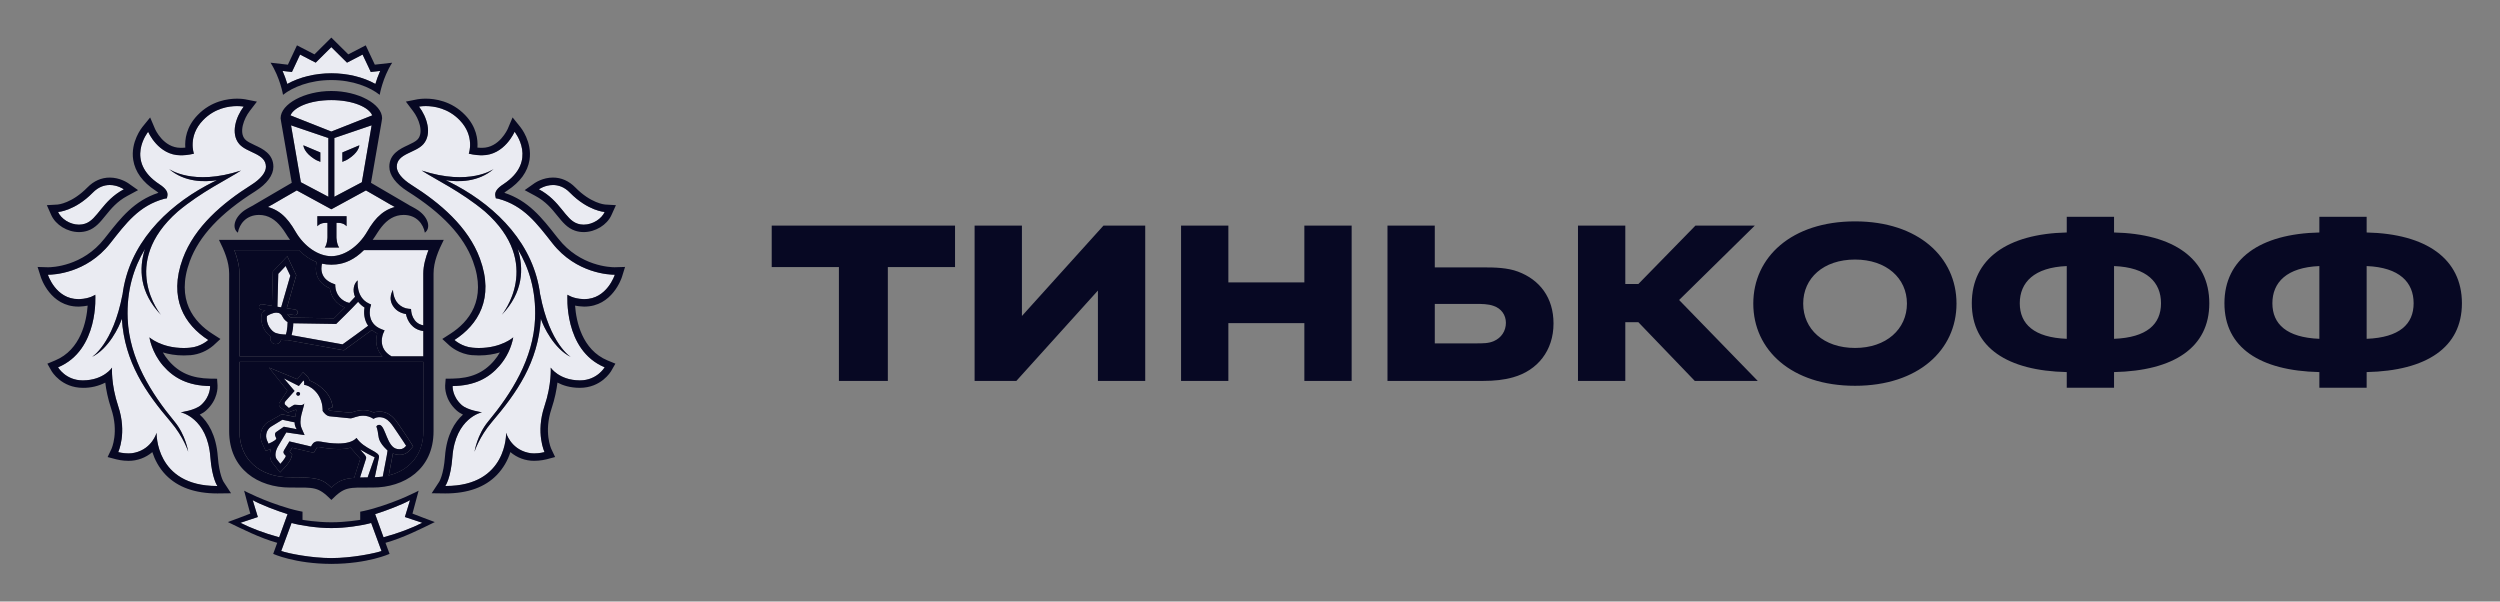 <?xml version="1.0" encoding="UTF-8"?> <svg xmlns="http://www.w3.org/2000/svg" width="133" height="32" viewBox="0 0 133 32" fill="none"><rect x="0" y="0" width="133" height="32" fill="#808080" stroke="none"/> <path d="M14.286 23.605C14.286 23.605 14.668 23.448 14.702 23.336L14.65 23.209C14.615 23.126 14.619 23.035 14.689 22.987L15.101 22.701L15.789 22.834C15.789 22.834 15.664 22.678 15.676 22.47L15.02 22.331L14.4 22.708C14.292 22.788 14.214 22.903 14.178 23.032C14.143 23.162 14.151 23.3 14.203 23.424L14.286 23.606L14.286 23.605ZM19.151 25.403C19.273 25.397 19.41 25.396 19.559 25.396C19.559 25.396 19.913 24.359 19.933 24.326C19.67 24.203 19.413 24.067 19.164 23.919C19.269 24.077 19.524 24.256 19.474 24.395L19.151 25.403ZM19.362 13.305C18.836 13.828 18.332 14.021 17.881 14.066C17.799 14.075 17.716 14.08 17.633 14.08H17.622C17.456 14.08 17.291 14.063 17.129 14.028C17.099 14.145 17.062 14.391 17.169 14.623C17.264 14.834 17.458 14.991 17.741 15.096L17.836 15.134L17.837 15.236C17.837 15.267 17.86 15.931 18.583 16.116C18.701 15.995 18.809 15.884 18.887 15.791C18.739 15.444 18.818 15.088 19.032 14.913C19.023 14.951 18.928 15.823 19.626 16.147L19.742 16.202L19.707 16.324C19.696 16.362 19.463 17.206 20.309 17.52L20.459 17.577L20.392 17.722C20.377 17.754 20.046 18.52 20.826 18.956H22.519V17.608C21.917 17.535 21.663 17.05 21.597 16.706C21.317 16.658 21.101 16.538 20.952 16.341C20.596 15.872 20.902 15.443 20.906 15.419C20.905 15.423 20.906 15.879 21.187 16.162C21.327 16.297 21.492 16.403 21.743 16.427L21.865 16.438L21.875 16.564C21.878 16.591 21.945 17.209 22.519 17.306L22.518 14.556C22.518 14.129 22.643 13.7 22.792 13.305H19.361L19.362 13.305ZM14.804 14.566L14.758 16.317L14.958 16.349L15.444 14.668L15.197 14.151L14.805 14.566H14.804ZM15.857 21.052C15.844 21.051 15.831 21.048 15.819 21.042C15.806 21.037 15.796 21.029 15.787 21.019C15.778 21.009 15.771 20.997 15.767 20.984C15.763 20.972 15.761 20.958 15.762 20.945C15.763 20.932 15.767 20.919 15.772 20.907C15.778 20.895 15.786 20.885 15.796 20.876C15.806 20.867 15.818 20.861 15.83 20.857C15.843 20.853 15.856 20.851 15.869 20.852C15.927 20.855 15.966 20.904 15.965 20.958C15.963 20.985 15.95 21.009 15.93 21.027C15.91 21.044 15.884 21.053 15.857 21.052ZM20.163 22.602C20.177 22.602 20.195 22.604 20.21 22.608C20.514 22.695 20.589 23.787 21.12 23.884C21.172 23.895 21.22 23.898 21.262 23.898C21.416 23.898 21.507 23.833 21.605 23.716C21.605 23.716 21.338 23.297 21.139 23.013C20.874 22.641 20.668 22.193 20.175 22.193C20.163 22.193 20.149 22.193 20.136 22.194C20.042 22.198 19.951 22.229 19.873 22.283C19.709 22.174 19.516 22.115 19.318 22.114C19.01 22.114 18.769 22.256 18.648 22.256H18.644L17.542 22.147C17.369 22.129 17.233 21.956 17.184 21.888L17.165 21.859C17.165 21.828 17.165 21.798 17.163 21.771C17.125 20.868 16.428 20.482 16.179 20.475C16.179 20.475 16.208 20.303 16.141 20.238L15.899 20.533L15.1 20.132L15.669 20.798L15.188 21.341C15.127 21.402 15.135 21.485 15.16 21.521L15.368 21.705L15.632 21.544C15.645 21.535 15.669 21.532 15.699 21.532C15.772 21.532 15.881 21.551 15.979 21.551C16.088 21.551 16.18 21.528 16.192 21.427C16.159 21.762 15.848 22.344 16.052 22.801L16.203 23.146L15.229 23.006L14.772 23.777C14.632 24.034 14.609 24.312 14.744 24.463L14.915 24.677C14.915 24.677 15.155 24.423 15.208 24.255L15.13 24.17C15.065 24.098 15.069 24.034 15.109 23.957L15.395 23.481L16.545 23.753L16.606 23.649C16.684 23.519 16.797 23.48 16.92 23.48C16.971 23.48 17.023 23.486 17.077 23.495C17.29 23.538 17.642 23.594 17.993 23.594C18.379 23.594 18.762 23.525 18.966 23.297C19.382 23.915 20.228 24.013 20.161 24.328L19.939 25.389C20.086 25.382 20.228 25.372 20.362 25.354L20.574 24.251C20.591 24.157 20.606 24.063 20.619 23.969C20.537 23.886 20.34 23.711 20.228 23.499C20.08 23.211 20.161 23.061 20.022 22.688C20.022 22.688 20.065 22.601 20.163 22.601L20.163 22.602ZM30.368 18.992C29.474 18.55 28.91 17.378 28.773 16.957C28.625 19.28 27.493 20.893 26.17 22.444C25.483 23.249 25.243 24.032 25.243 24.032C25.243 24.032 25.376 23.145 25.969 22.423C27.204 20.938 28.377 19.088 28.465 16.948C28.525 15.455 28.142 14.245 27.543 13.247C27.878 14.286 27.831 15.559 26.695 16.747C26.695 16.747 28.957 14.032 25.795 11.249C24.53 10.19 23.145 9.536 22.432 9.072C25.007 9.914 26.265 8.987 26.265 8.987C25.442 9.701 24.378 9.689 23.717 9.586C23.897 9.674 24.084 9.766 24.283 9.872C26.455 11.054 28.406 12.999 28.739 15.69V15.67C29.243 18.314 30.368 18.992 30.368 18.992L30.368 18.992ZM31.029 15.912C31.049 15.914 31.066 15.914 31.086 15.914C32.297 15.914 32.706 14.615 32.706 14.615H32.683C32.461 14.615 30.661 14.563 29.389 12.943C28.552 11.878 27.866 10.941 26.511 10.574L26.377 10.549L26.348 10.413C26.311 10.206 26.452 10.011 26.775 9.802C28.645 8.575 27.374 7.01 27.374 7.01C27.374 7.01 26.841 8.261 25.646 8.261L25.557 8.259C25.422 8.252 25.291 8.248 25.159 8.219L24.938 8.176C24.938 8.176 25.279 7.248 24.457 6.396C23.838 5.753 23.084 5.643 22.649 5.643C22.43 5.643 22.291 5.672 22.291 5.672C22.704 6.212 23.002 7.111 22.525 7.664C22.113 8.14 21.106 8.163 21.106 8.873C21.106 9.173 21.387 9.524 21.89 9.839C23.403 10.793 24.905 12.06 25.53 13.758C26.311 15.875 25.431 17.281 24.176 18.087C24.176 18.087 24.57 18.45 25.14 18.497C25.256 18.508 25.37 18.513 25.476 18.513C26.681 18.513 27.304 17.947 27.304 17.947C27.304 17.947 27.201 18.729 26.575 19.456C25.996 20.125 25.237 20.521 24.078 20.538C24.078 20.538 24.042 21.076 24.555 21.542C24.883 21.837 25.641 21.933 25.641 21.933C25.641 21.933 24.221 22.22 24.064 24.321C23.979 25.459 23.689 25.854 23.689 25.854H23.715C27.009 25.854 26.924 23.024 26.924 23.024C26.924 23.024 27.153 23.862 28.072 24.081C28.183 24.11 28.302 24.121 28.415 24.121C28.71 24.121 28.968 24.052 28.968 24.052C28.968 24.052 28.486 23.035 28.963 21.613C29.36 20.432 29.296 19.557 29.296 19.557C29.296 19.557 29.739 20.23 30.84 20.236H30.852C31.112 20.24 31.369 20.178 31.599 20.056C31.828 19.935 32.024 19.757 32.167 19.54C29.971 18.626 30.188 15.678 30.188 15.678C30.188 15.678 30.472 15.892 31.029 15.912L31.029 15.912ZM9.085 22.444C7.762 20.893 6.629 19.281 6.48 16.957C6.344 17.38 5.781 18.551 4.888 18.993C4.888 18.993 6.011 18.314 6.515 15.67V15.691C6.849 12.999 8.799 11.055 10.971 9.874C11.171 9.766 11.358 9.674 11.536 9.588C10.877 9.69 9.811 9.702 8.99 8.989C8.99 8.989 10.248 9.915 12.821 9.073C12.11 9.536 10.725 10.191 9.46 11.249C6.297 14.033 8.56 16.747 8.56 16.747C7.423 15.559 7.376 14.287 7.711 13.248C7.112 14.246 6.729 15.456 6.791 16.95C6.877 19.089 8.049 20.939 9.281 22.425C9.878 23.146 10.013 24.032 10.013 24.032C10.013 24.032 9.77 23.251 9.085 22.445L9.085 22.444ZM9.614 21.932C9.614 21.932 10.372 21.837 10.701 21.542C11.213 21.076 11.177 20.538 11.177 20.538C10.018 20.521 9.259 20.126 8.677 19.456C8.054 18.73 7.95 17.947 7.95 17.947C7.95 17.947 8.573 18.514 9.777 18.514C9.885 18.514 9.998 18.508 10.113 18.497C10.469 18.461 10.806 18.318 11.08 18.087C9.823 17.281 8.944 15.876 9.724 13.757C10.348 12.061 11.85 10.793 13.365 9.838C13.867 9.524 14.147 9.173 14.147 8.873C14.147 8.163 13.142 8.14 12.73 7.664C12.252 7.111 12.552 6.213 12.964 5.672C12.964 5.672 12.826 5.643 12.606 5.643C12.172 5.643 11.418 5.753 10.798 6.397C9.974 7.249 10.316 8.177 10.316 8.177L10.096 8.221C9.965 8.248 9.832 8.253 9.697 8.261L9.61 8.261C8.413 8.261 7.881 7.011 7.881 7.011C7.881 7.011 6.611 8.576 8.481 9.802C8.802 10.012 8.944 10.207 8.906 10.413L8.878 10.549L8.742 10.573C7.389 10.942 6.702 11.878 5.864 12.943C4.592 14.563 2.794 14.615 2.571 14.615H2.547C2.547 14.615 2.957 15.914 4.169 15.914C4.188 15.914 4.205 15.914 4.226 15.912C4.782 15.892 5.068 15.679 5.068 15.679C5.068 15.679 5.283 18.626 3.087 19.54C3.087 19.54 3.488 20.237 4.404 20.237H4.414C5.516 20.23 5.959 19.558 5.959 19.558C5.959 19.558 5.895 20.433 6.289 21.613C6.767 23.036 6.288 24.052 6.288 24.052C6.288 24.052 6.544 24.121 6.84 24.121C6.954 24.121 7.071 24.11 7.181 24.081C8.099 23.862 8.329 23.024 8.329 23.024C8.329 23.024 8.245 25.855 11.54 25.855H11.564C11.564 25.855 11.275 25.46 11.191 24.321C11.035 22.221 9.613 21.933 9.613 21.933L9.614 21.932ZM16.883 11.502H18.437V12.036C18.254 11.812 17.899 11.858 17.899 11.858V12.627C17.899 12.627 17.911 13.006 18.044 13.17H17.276C17.41 13.006 17.421 12.627 17.421 12.627V11.858C17.421 11.858 17.067 11.812 16.883 12.036L16.883 11.502ZM15.191 11.582C15.245 11.64 15.298 11.703 15.349 11.767C15.361 11.781 15.373 11.794 15.385 11.812C15.432 11.874 15.48 11.942 15.526 12.01L15.557 12.056C15.612 12.139 15.664 12.225 15.716 12.314C16.192 13.136 16.952 13.627 17.626 13.628C18.302 13.627 19.061 13.136 19.538 12.314C19.591 12.223 19.644 12.135 19.699 12.051C19.762 11.954 19.83 11.86 19.902 11.769C19.955 11.703 20.01 11.639 20.065 11.58C20.075 11.572 20.083 11.562 20.092 11.554C20.335 11.306 20.622 11.117 21.001 11.012L20.832 10.914H20.824L20.154 10.525L19.467 10.13L17.631 11.132L17.626 11.127L17.623 11.132L15.787 10.13L15.1 10.525L14.43 10.914H14.422L14.253 11.012C14.631 11.116 14.919 11.303 15.162 11.552C15.172 11.561 15.179 11.573 15.191 11.582ZM17.626 5.324C16.489 5.325 15.636 5.698 15.451 6.138L17.626 6.997L19.802 6.138C19.618 5.698 18.765 5.325 17.626 5.324ZM17.649 28.092H17.606C16.917 28.096 15.967 27.955 15.511 27.821L14.96 29.312C15.323 29.442 16.552 29.69 17.629 29.69C18.704 29.69 19.933 29.442 20.295 29.312L19.746 27.821C19.287 27.955 18.338 28.096 17.649 28.092ZM21.812 26.608C21.402 26.841 20.489 27.19 19.957 27.351L20.403 28.583C21.225 28.358 21.905 28.095 22.465 27.813L21.538 27.505L21.812 26.608ZM13.443 26.608L13.717 27.505L12.789 27.813C13.349 28.095 14.031 28.358 14.851 28.582L15.298 27.35C14.767 27.189 13.851 26.841 13.443 26.608ZM17.626 3.898C18.484 3.898 19.324 4.104 19.971 4.464C20.03 4.266 20.113 4.025 20.225 3.772L19.98 3.802L19.724 3.828L19.616 3.595L19.288 2.903L18.692 3.214L18.46 3.332L18.274 3.149L17.626 2.507L16.979 3.149L16.795 3.332L16.563 3.214L15.964 2.903L15.64 3.595L15.53 3.829L15.274 3.802L15.03 3.772C15.143 4.025 15.224 4.266 15.284 4.464C15.933 4.104 16.773 3.898 17.627 3.898H17.626ZM30.715 11.896C30.828 11.934 30.94 11.952 31.052 11.952C31.538 11.952 32.007 11.637 32.167 11.278C32.167 11.278 31.278 11.224 30.322 10.251C30.018 9.937 29.695 9.842 29.419 9.842C28.99 9.842 28.667 10.069 28.667 10.069C29.823 10.685 30.058 11.674 30.715 11.896ZM4.202 11.951C4.315 11.951 4.428 11.934 4.536 11.895C5.196 11.673 5.433 10.685 6.587 10.07C6.587 10.07 6.264 9.842 5.837 9.842C5.559 9.842 5.237 9.936 4.932 10.252C3.977 11.224 3.088 11.278 3.088 11.278C3.248 11.637 3.717 11.952 4.202 11.952L4.202 11.951ZM17.042 8.11V8.613L16.946 8.568C16.941 8.564 16.799 8.533 16.553 8.337C16.146 8.021 16.139 7.73 16.139 7.73L17.041 8.11L17.042 8.11ZM17.467 10.467V7.342L15.482 6.666L16.006 9.695L17.468 10.467L17.467 10.467ZM18.213 8.11L19.116 7.73C19.116 7.73 19.109 8.021 18.7 8.337C18.455 8.532 18.313 8.564 18.309 8.568L18.213 8.612L18.213 8.11ZM19.249 9.696L19.77 6.667L17.786 7.342V10.467L19.248 9.695L19.249 9.696ZM14.659 17.713C14.853 17.782 15.087 17.797 15.207 17.797C15.212 17.782 15.219 17.764 15.225 17.741C15.234 17.707 15.245 17.67 15.253 17.632C15.286 17.459 15.298 17.263 15.301 17.137C15.19 17.071 15.1 16.975 15.04 16.861C14.966 16.705 14.861 16.633 14.708 16.633C14.508 16.633 14.294 16.754 14.201 16.81C14.128 17.242 14.447 17.634 14.659 17.712L14.659 17.713ZM19.051 16.055C18.683 16.456 17.961 17.157 17.926 17.191L17.883 17.235L15.6 17.199C15.598 17.388 15.574 17.576 15.527 17.759L15.509 17.831L18.223 18.32C18.505 18.122 19.281 17.554 19.583 17.331C19.364 17.01 19.343 16.629 19.392 16.362C19.262 16.279 19.147 16.176 19.051 16.055Z" fill="#EAEBF2"></path> <path d="M22.524 19.253H12.74V22.94C12.74 24.448 13.829 25.391 15.437 25.391C16.779 25.391 17.133 25.443 17.632 25.941C17.977 25.596 18.261 25.469 18.847 25.42L18.86 25.364L19.168 24.408C19.151 24.387 18.648 23.813 18.648 23.813C18.448 23.88 18.28 23.891 17.997 23.891C17.708 23.891 17.381 23.856 17.026 23.79C16.992 23.782 16.959 23.779 16.924 23.778C16.881 23.778 16.878 23.782 16.866 23.803L16.805 23.905L16.693 24.091L16.482 24.041L15.543 23.82L15.414 24.032L15.434 24.056L15.547 24.182L15.497 24.347C15.427 24.561 15.204 24.812 15.135 24.881L14.901 25.133L14.686 24.863L14.526 24.661C14.357 24.472 14.318 24.182 14.413 23.878C14.41 23.88 14.407 23.881 14.403 23.881L14.139 23.992L14.02 23.731L13.936 23.548C13.855 23.361 13.841 23.152 13.895 22.955C13.949 22.758 14.068 22.586 14.233 22.466L14.988 22.038L15.709 22.18C15.726 22.11 15.752 21.864 15.772 21.801C15.758 21.799 15.745 21.796 15.731 21.796L15.316 21.951L14.917 21.675C14.917 21.675 14.761 21.524 14.902 21.373L15.289 20.785L14.308 19.553L15.815 20.173L15.916 20.049L16.119 19.804L16.35 20.024C16.411 20.084 16.453 20.16 16.471 20.242C16.886 20.404 17.631 20.883 17.697 21.66L17.464 21.753V21.759C17.517 21.822 17.561 21.848 17.575 21.851L18.651 21.957C18.679 21.952 18.712 21.939 18.75 21.929C18.884 21.883 19.085 21.816 19.323 21.816C19.517 21.816 19.704 21.861 19.884 21.947C19.951 21.92 20.032 21.902 20.127 21.896L20.179 21.894C20.755 21.894 21.041 22.326 21.271 22.67C21.309 22.73 21.347 22.785 21.387 22.841C21.588 23.126 21.851 23.541 21.862 23.559L21.981 23.744L21.835 23.914C21.724 24.045 21.555 24.197 21.266 24.197C21.201 24.196 21.136 24.189 21.072 24.177C21.013 24.165 20.955 24.147 20.9 24.124C20.891 24.185 20.881 24.246 20.87 24.307L20.682 25.293C21.81 25.016 22.526 24.162 22.526 22.94L22.524 19.253ZM12.74 18.956H20.35C19.97 18.562 19.976 18.065 20.073 17.741C19.97 17.692 19.874 17.629 19.789 17.554C19.491 17.774 18.584 18.436 18.347 18.602L18.295 18.637L15.309 18.096H15.248C15.177 18.096 15.072 18.093 14.957 18.078C14.945 18.133 14.917 18.183 14.877 18.222C14.837 18.262 14.786 18.289 14.731 18.3C14.676 18.311 14.619 18.306 14.566 18.285C14.514 18.264 14.469 18.229 14.437 18.183C14.414 18.152 14.397 18.116 14.388 18.079C14.379 18.041 14.378 18.002 14.384 17.964L14.396 17.898C14.089 17.682 13.803 17.196 13.93 16.684L13.942 16.63L13.985 16.599C14.029 16.569 14.074 16.541 14.121 16.515L13.904 16.481C13.865 16.474 13.831 16.453 13.808 16.421C13.785 16.39 13.775 16.35 13.781 16.311C13.794 16.23 13.87 16.173 13.951 16.187L14.467 16.269L14.515 14.446L15.284 13.63L15.764 14.643L15.257 16.397L15.714 16.469C15.753 16.476 15.788 16.497 15.811 16.529C15.834 16.561 15.843 16.601 15.837 16.64C15.832 16.675 15.814 16.706 15.787 16.729C15.76 16.752 15.726 16.764 15.691 16.764L15.668 16.763L15.296 16.702C15.301 16.714 15.308 16.72 15.313 16.732C15.354 16.804 15.417 16.862 15.492 16.897L17.768 16.934C17.864 16.84 18.103 16.606 18.349 16.357C18.135 16.279 17.946 16.142 17.805 15.962C17.664 15.782 17.576 15.567 17.551 15.34C17.238 15.206 17.021 15.006 16.902 14.746C16.756 14.423 16.808 14.101 16.847 13.943C16.543 13.833 16.224 13.63 15.898 13.306H12.469C12.616 13.701 12.74 14.13 12.74 14.556V18.955L12.74 18.956Z" fill="#070823"></path> <path d="M17.628 6.998L15.453 6.138C15.638 5.699 16.491 5.325 17.628 5.325C18.767 5.325 19.62 5.699 19.805 6.138L17.628 6.998ZM19.25 9.696L17.788 10.469V7.341L19.772 6.666L19.25 9.695L19.25 9.696ZM20.156 10.526L20.824 10.915H20.834L21.002 11.012C20.625 11.117 20.335 11.307 20.093 11.555L20.067 11.581C20.01 11.642 19.956 11.705 19.903 11.77L19.873 11.81C19.821 11.877 19.771 11.945 19.726 12.017L19.7 12.052C19.644 12.138 19.591 12.226 19.54 12.315C19.063 13.137 18.303 13.628 17.628 13.63C16.953 13.628 16.193 13.137 15.717 12.315C15.667 12.227 15.614 12.141 15.559 12.056L15.527 12.01C15.482 11.943 15.435 11.877 15.387 11.813C15.375 11.795 15.364 11.782 15.351 11.767C15.3 11.704 15.247 11.643 15.193 11.583C15.181 11.574 15.173 11.563 15.163 11.553C14.915 11.293 14.601 11.107 14.255 11.012L14.425 10.915H14.431L15.102 10.526L15.789 10.131L17.625 11.132L17.628 11.129L17.633 11.132L19.469 10.131L20.156 10.526ZM22.794 13.306C22.644 13.702 22.52 14.13 22.52 14.556L22.521 17.307C21.948 17.212 21.879 16.592 21.878 16.565L21.867 16.439L21.743 16.428C21.533 16.409 21.336 16.315 21.189 16.163C20.907 15.881 20.907 15.425 20.907 15.421C20.904 15.444 20.598 15.872 20.953 16.34C21.102 16.538 21.319 16.66 21.598 16.708C21.664 17.051 21.919 17.536 22.521 17.611V18.956H20.828C20.047 18.521 20.378 17.756 20.394 17.723L20.46 17.577L20.31 17.52C19.464 17.206 19.698 16.361 19.709 16.325L19.744 16.201L19.628 16.148C18.93 15.823 19.024 14.95 19.034 14.914C18.819 15.088 18.742 15.443 18.889 15.793C18.809 15.885 18.702 15.995 18.584 16.116C18.381 16.072 18.197 15.962 18.062 15.803C17.927 15.643 17.849 15.444 17.838 15.236L17.837 15.133L17.742 15.097C17.46 14.993 17.266 14.835 17.17 14.624C17.063 14.391 17.101 14.147 17.13 14.028C17.292 14.062 17.457 14.079 17.623 14.08H17.634C17.718 14.08 17.801 14.075 17.883 14.067C18.334 14.022 18.837 13.828 19.363 13.306L22.794 13.306ZM20.678 25.294L20.867 24.307L20.898 24.125C21.015 24.171 21.139 24.195 21.264 24.197C21.552 24.197 21.72 24.044 21.832 23.915L21.976 23.746L21.858 23.56C21.848 23.542 21.585 23.126 21.384 22.841C21.344 22.785 21.305 22.728 21.268 22.67C21.038 22.326 20.751 21.895 20.175 21.895L20.124 21.896C20.041 21.901 19.959 21.918 19.881 21.946C19.706 21.862 19.514 21.818 19.319 21.817C19.124 21.822 18.931 21.86 18.747 21.928C18.709 21.94 18.675 21.952 18.648 21.957L17.572 21.851C17.558 21.848 17.515 21.822 17.461 21.759V21.753L17.693 21.66C17.628 20.883 16.883 20.405 16.468 20.243C16.45 20.159 16.407 20.083 16.346 20.024L16.116 19.804L15.913 20.048L15.813 20.173L14.305 19.553L15.285 20.786L14.899 21.373C14.757 21.523 14.914 21.675 14.914 21.675L15.313 21.951L15.728 21.796C15.742 21.796 15.754 21.799 15.769 21.801C15.749 21.864 15.723 22.112 15.705 22.18L14.986 22.039L14.231 22.467C13.841 22.753 13.789 23.225 13.933 23.549L14.017 23.733L14.136 23.992L14.4 23.883C14.405 23.881 14.408 23.88 14.411 23.878C14.315 24.182 14.354 24.471 14.523 24.661L14.684 24.863L14.897 25.134L15.132 24.881C15.201 24.812 15.425 24.561 15.493 24.346L15.544 24.182L15.43 24.056L15.411 24.033L15.54 23.82L16.478 24.042L16.69 24.091L16.803 23.904L16.864 23.804C16.875 23.782 16.878 23.779 16.921 23.779C16.955 23.779 16.988 23.782 17.023 23.791C17.343 23.854 17.669 23.887 17.995 23.89C18.276 23.89 18.445 23.88 18.644 23.813C18.644 23.813 19.148 24.386 19.166 24.409L18.857 25.363L18.843 25.42C18.259 25.468 17.974 25.596 17.63 25.941C17.13 25.445 16.777 25.392 15.434 25.392C13.827 25.392 12.737 24.448 12.737 22.939V19.253H22.521L22.523 22.939C22.523 24.162 21.806 25.015 20.678 25.294ZM14.652 23.209L14.703 23.337C14.668 23.448 14.286 23.606 14.286 23.606L14.205 23.424C14.153 23.3 14.144 23.162 14.18 23.032C14.215 22.902 14.294 22.788 14.402 22.708L15.021 22.33L15.677 22.469C15.664 22.678 15.789 22.834 15.789 22.834L15.102 22.703L14.69 22.987C14.62 23.036 14.615 23.126 14.652 23.209ZM20.574 24.251L20.363 25.354C20.228 25.372 20.085 25.383 19.94 25.388L20.162 24.33C20.228 24.014 19.384 23.916 18.967 23.297C18.763 23.526 18.38 23.595 17.995 23.595C17.643 23.595 17.292 23.538 17.078 23.496C17.026 23.487 16.974 23.482 16.922 23.481C16.798 23.481 16.686 23.519 16.608 23.65L16.547 23.754L15.396 23.483L15.11 23.957C15.07 24.035 15.067 24.099 15.132 24.171L15.21 24.256C15.156 24.423 14.916 24.677 14.916 24.677L14.745 24.463C14.61 24.312 14.633 24.035 14.773 23.778L15.23 23.005L16.204 23.147L16.053 22.801C15.849 22.343 16.16 21.762 16.193 21.427C16.182 21.529 16.089 21.551 15.981 21.551C15.882 21.551 15.773 21.533 15.7 21.533C15.671 21.533 15.646 21.535 15.633 21.545L15.369 21.706L15.161 21.522C15.136 21.487 15.128 21.403 15.189 21.34L15.671 20.799L15.102 20.132L15.899 20.534L16.142 20.238C16.209 20.304 16.18 20.475 16.18 20.475C16.429 20.482 17.127 20.868 17.164 21.771C17.166 21.798 17.166 21.829 17.166 21.859L17.185 21.889C17.234 21.957 17.37 22.132 17.543 22.147L18.645 22.257H18.649C18.771 22.257 19.011 22.114 19.319 22.114C19.488 22.114 19.675 22.158 19.875 22.284C19.875 22.284 19.975 22.204 20.138 22.195C20.15 22.193 20.164 22.193 20.175 22.193C20.669 22.193 20.875 22.641 21.141 23.013C21.34 23.296 21.607 23.716 21.607 23.716C21.509 23.833 21.417 23.898 21.263 23.898C21.215 23.898 21.168 23.894 21.121 23.884C20.591 23.786 20.514 22.696 20.212 22.609C20.196 22.605 20.18 22.603 20.164 22.603C20.066 22.603 20.024 22.69 20.024 22.69C20.163 23.062 20.081 23.212 20.23 23.499C20.341 23.712 20.538 23.886 20.62 23.97C20.62 23.97 20.598 24.131 20.574 24.252L20.574 24.251ZM19.56 25.396C19.412 25.396 19.275 25.398 19.152 25.403L19.475 24.395C19.525 24.256 19.27 24.076 19.165 23.918C19.324 24.019 19.736 24.239 19.934 24.326C19.806 24.681 19.681 25.038 19.56 25.396ZM14.759 16.318L14.805 14.567L15.197 14.151L15.444 14.668L14.958 16.349L14.758 16.319L14.759 16.318ZM15.041 16.861C15.101 16.975 15.191 17.07 15.302 17.136C15.299 17.302 15.283 17.468 15.254 17.632C15.245 17.671 15.236 17.706 15.225 17.742C15.22 17.764 15.213 17.782 15.209 17.797C15.088 17.797 14.853 17.782 14.661 17.712C14.448 17.634 14.129 17.242 14.203 16.81C14.295 16.753 14.508 16.633 14.709 16.633C14.863 16.633 14.967 16.706 15.041 16.861ZM19.585 17.331C19.284 17.554 18.506 18.123 18.224 18.32L15.51 17.831L15.529 17.759C15.564 17.618 15.601 17.425 15.603 17.198L17.884 17.235L17.927 17.192C17.962 17.157 18.685 16.457 19.053 16.055C19.14 16.165 19.25 16.269 19.394 16.361C19.345 16.63 19.365 17.01 19.585 17.331ZM15.894 13.306C16.221 13.631 16.54 13.833 16.844 13.944C16.805 14.1 16.753 14.425 16.898 14.746C17.018 15.007 17.235 15.206 17.548 15.34C17.583 15.661 17.785 16.144 18.347 16.358C18.1 16.606 17.861 16.84 17.765 16.934L15.488 16.898C15.413 16.863 15.351 16.804 15.309 16.732C15.305 16.721 15.297 16.715 15.292 16.702L15.664 16.763L15.688 16.764C15.723 16.764 15.757 16.752 15.784 16.729C15.81 16.707 15.828 16.675 15.834 16.641C15.84 16.602 15.831 16.562 15.808 16.53C15.785 16.498 15.75 16.477 15.711 16.47L15.254 16.397L15.761 14.643L15.281 13.631L14.511 14.446L14.464 16.269L13.947 16.187C13.867 16.171 13.791 16.23 13.776 16.311C13.77 16.35 13.78 16.39 13.803 16.422C13.827 16.454 13.861 16.475 13.9 16.482L14.117 16.515C14.039 16.559 13.988 16.595 13.982 16.599L13.938 16.63L13.926 16.684C13.8 17.196 14.085 17.682 14.392 17.899L14.381 17.964C14.369 18.042 14.386 18.12 14.433 18.184C14.46 18.222 14.495 18.253 14.537 18.275C14.579 18.296 14.625 18.307 14.672 18.307C14.738 18.306 14.801 18.284 14.852 18.242C14.903 18.201 14.939 18.144 14.954 18.079C15.068 18.093 15.173 18.096 15.244 18.096H15.306L18.292 18.637L18.343 18.603C18.581 18.436 19.488 17.774 19.785 17.555C19.868 17.625 19.959 17.689 20.069 17.742C19.973 18.066 19.967 18.563 20.347 18.957H12.737V14.557C12.737 14.13 12.613 13.702 12.465 13.306L15.894 13.306ZM15.483 6.668L17.469 7.342V10.468L16.007 9.696L15.483 6.667V6.668ZM20.328 6.291C20.328 5.528 19.047 4.841 17.632 4.841H17.624C16.209 4.841 14.928 5.528 14.928 6.291L14.956 6.478L15.521 9.726L14.954 10.056L13.486 10.915H13.492C13.492 10.915 13.162 11.085 13.008 11.189C12.449 11.578 12.33 12.145 12.655 12.379C12.735 11.917 13.1 11.434 13.783 11.434C14.276 11.434 14.651 11.689 14.954 12.07C15.033 12.166 15.106 12.269 15.175 12.379C15.26 12.519 15.346 12.642 15.43 12.76H11.648C11.926 13.32 12.191 13.913 12.191 14.556V22.941C12.191 24.969 13.748 25.938 15.434 25.938C16.736 25.938 16.911 25.879 17.63 26.596C18.345 25.879 18.521 25.938 19.824 25.938C21.51 25.938 23.065 24.969 23.065 22.941V14.556C23.065 13.913 23.33 13.32 23.609 12.76H19.826C19.911 12.642 19.996 12.519 20.081 12.379C20.151 12.269 20.224 12.166 20.301 12.07C20.606 11.687 20.981 11.434 21.474 11.434C22.157 11.434 22.521 11.917 22.602 12.379C22.926 12.145 22.809 11.578 22.246 11.189C22.097 11.085 21.765 10.915 21.765 10.915H21.771L20.301 10.056L19.737 9.726L20.301 6.478L20.328 6.291ZM4.933 10.252C5.238 9.938 5.56 9.842 5.838 9.842C6.265 9.842 6.589 10.07 6.589 10.07C5.435 10.686 5.197 11.674 4.537 11.897C4.43 11.934 4.317 11.953 4.203 11.952C3.718 11.952 3.249 11.637 3.089 11.279C3.089 11.279 3.978 11.224 4.933 10.252ZM4.203 12.347C4.362 12.347 4.517 12.323 4.665 12.273C5.078 12.136 5.342 11.807 5.619 11.463C5.903 11.113 6.222 10.717 6.776 10.422L7.345 10.115L6.816 9.742C6.773 9.715 6.376 9.447 5.838 9.447C5.397 9.447 4.988 9.627 4.65 9.972C3.828 10.813 3.092 10.881 3.065 10.882L2.492 10.915L2.726 11.442C2.964 11.967 3.585 12.347 4.203 12.347ZM6.792 16.95C6.731 15.456 7.113 14.246 7.711 13.248C7.378 14.287 7.423 15.559 8.562 16.748C8.562 16.748 6.299 14.032 9.462 11.25C10.727 10.191 12.111 9.536 12.823 9.073C10.249 9.915 8.992 8.988 8.992 8.988C9.813 9.702 10.878 9.691 11.538 9.587C11.36 9.674 11.172 9.766 10.973 9.874C8.801 11.055 6.851 13 6.516 15.691V15.671C6.012 18.314 4.889 18.993 4.889 18.993C5.783 18.55 6.345 17.379 6.482 16.957C6.631 19.281 7.763 20.893 9.085 22.445C9.773 23.25 10.014 24.032 10.014 24.032C10.014 24.032 9.88 23.146 9.284 22.425C8.052 20.938 6.879 19.088 6.792 16.949L6.792 16.95ZM16.884 11.502V12.037C17.068 11.812 17.422 11.858 17.422 11.858V12.628C17.422 12.628 17.411 13.006 17.276 13.17H18.045C17.912 13.006 17.898 12.628 17.898 12.628V11.858C17.898 11.858 18.254 11.812 18.436 12.037V11.502H16.883H16.884ZM16.554 8.337C16.8 8.533 16.942 8.566 16.947 8.568L17.042 8.612V8.11L16.14 7.73C16.14 7.73 16.147 8.021 16.554 8.337ZM18.701 8.337C19.109 8.021 19.118 7.73 19.118 7.73L18.214 8.11V8.613L18.31 8.568C18.314 8.566 18.456 8.533 18.701 8.337ZM29.42 9.843C29.696 9.843 30.019 9.937 30.323 10.252C31.279 11.224 32.169 11.279 32.169 11.279C32.007 11.637 31.538 11.952 31.053 11.952C30.942 11.952 30.828 11.935 30.718 11.896C30.059 11.674 29.824 10.685 28.669 10.07C28.669 10.07 28.99 9.843 29.42 9.843ZM28.481 10.421C29.033 10.716 29.356 11.112 29.639 11.463C29.917 11.806 30.18 12.135 30.593 12.273C30.739 12.323 30.895 12.347 31.053 12.347C31.672 12.347 32.294 11.967 32.53 11.441L32.767 10.915L32.194 10.881C32.167 10.881 31.428 10.812 30.607 9.972C30.269 9.627 29.86 9.446 29.42 9.446C28.882 9.446 28.483 9.715 28.44 9.743L27.912 10.115L28.481 10.421ZM28.74 15.671V15.691C28.407 13 26.456 11.056 24.284 9.874C24.084 9.767 23.898 9.675 23.718 9.588C24.379 9.69 25.443 9.702 26.266 8.989C26.266 8.989 25.008 9.915 22.433 9.073C23.145 9.537 24.531 10.191 25.796 11.249C28.957 14.033 26.696 16.747 26.696 16.747C27.832 15.559 27.879 14.287 27.544 13.248C28.143 14.246 28.525 15.457 28.466 16.95C28.379 19.089 27.205 20.939 25.97 22.425C25.377 23.146 25.245 24.032 25.245 24.032C25.245 24.032 25.484 23.251 26.171 22.446C27.494 20.893 28.626 19.282 28.774 16.958C28.911 17.381 29.475 18.552 30.369 18.994C30.369 18.994 29.245 18.315 28.74 15.672L28.74 15.671ZM11.542 25.855C8.247 25.855 8.331 23.025 8.331 23.025C8.331 23.025 8.1 23.863 7.183 24.081C7.071 24.109 6.956 24.123 6.841 24.122C6.545 24.122 6.289 24.053 6.289 24.053C6.289 24.053 6.769 23.036 6.29 21.613C5.896 20.433 5.961 19.558 5.961 19.558C5.961 19.558 5.517 20.23 4.416 20.237H4.405C3.489 20.237 3.089 19.541 3.089 19.541C5.285 18.627 5.069 15.679 5.069 15.679C5.069 15.679 4.783 15.892 4.228 15.913H4.17C2.958 15.913 2.548 14.615 2.548 14.615H2.573C2.797 14.615 4.594 14.563 5.865 12.943C6.703 11.878 7.39 10.942 8.742 10.574L8.879 10.55L8.907 10.414C8.945 10.207 8.803 10.012 8.482 9.803C6.612 8.576 7.882 7.011 7.882 7.011C7.882 7.011 8.413 8.262 9.611 8.262L9.698 8.261C9.833 8.254 9.966 8.248 10.097 8.22L10.317 8.177C10.317 8.177 9.976 7.249 10.8 6.397C11.419 5.753 12.172 5.644 12.607 5.644C12.828 5.644 12.964 5.672 12.964 5.672C12.553 6.213 12.254 7.111 12.73 7.665C13.143 8.141 14.148 8.164 14.148 8.873C14.148 9.174 13.868 9.524 13.366 9.839C11.852 10.794 10.35 12.06 9.725 13.758C8.945 15.876 9.825 17.282 11.081 18.088C11.081 18.088 10.686 18.451 10.115 18.497C10.003 18.508 9.891 18.514 9.778 18.514C8.574 18.514 7.951 17.948 7.951 17.948C7.951 17.948 8.055 18.73 8.678 19.457C9.259 20.127 10.019 20.522 11.177 20.538C11.177 20.538 11.214 21.076 10.702 21.543C10.373 21.838 9.615 21.933 9.615 21.933C9.615 21.933 11.036 22.221 11.192 24.321C11.277 25.46 11.565 25.855 11.565 25.855L11.542 25.855ZM11.891 25.629C11.89 25.625 11.661 25.265 11.587 24.293C11.5 23.128 11.061 22.448 10.626 22.058C10.752 21.999 10.869 21.925 10.966 21.837C11.604 21.262 11.577 20.587 11.573 20.512L11.549 20.148L11.183 20.143C10.21 20.127 9.53 19.835 8.979 19.195C8.86 19.056 8.755 18.907 8.663 18.749C8.967 18.842 9.338 18.91 9.778 18.91C9.896 18.91 10.019 18.904 10.148 18.895C10.591 18.851 11.01 18.672 11.348 18.383L11.727 18.033L11.295 17.756C10.327 17.135 9.337 15.959 10.098 13.897C10.59 12.556 11.727 11.342 13.577 10.178C14.202 9.783 14.544 9.317 14.544 8.872C14.544 8.186 13.971 7.915 13.551 7.722C13.346 7.624 13.133 7.527 13.03 7.406C12.704 7.029 12.978 6.306 13.28 5.913L13.668 5.406L13.04 5.282C13.023 5.279 12.858 5.249 12.606 5.249C12.139 5.249 11.244 5.362 10.515 6.12C9.907 6.75 9.827 7.421 9.858 7.854C9.799 7.859 9.74 7.862 9.678 7.864H9.611C8.695 7.864 8.262 6.892 8.246 6.855L7.988 6.248L7.572 6.76C7.548 6.791 6.938 7.551 7.087 8.505C7.186 9.138 7.583 9.685 8.265 10.134C8.34 10.182 8.391 10.223 8.428 10.257C7.14 10.676 6.423 11.595 5.664 12.56L5.555 12.697C4.396 14.175 2.755 14.219 2.559 14.219L2 14.202L2.17 14.735C2.19 14.799 2.685 16.311 4.169 16.311L4.24 16.309C4.398 16.305 4.539 16.283 4.664 16.259C4.603 17.083 4.3 18.608 2.935 19.174L2.519 19.348L2.744 19.741C2.765 19.776 3.272 20.633 4.419 20.633C4.83 20.637 5.235 20.542 5.601 20.355C5.645 20.728 5.737 21.206 5.916 21.742C6.331 22.979 5.945 23.848 5.93 23.883L5.725 24.315L6.188 24.437C6.219 24.446 6.504 24.517 6.84 24.517C7.303 24.518 7.752 24.353 8.104 24.052C8.229 24.439 8.445 24.878 8.819 25.266C9.456 25.921 10.372 26.251 11.568 26.251L12.292 26.242L11.891 25.629ZM15.87 20.852C15.857 20.851 15.843 20.853 15.831 20.857C15.818 20.861 15.806 20.868 15.797 20.877C15.787 20.886 15.778 20.896 15.773 20.908C15.767 20.92 15.764 20.933 15.763 20.946C15.762 20.959 15.764 20.973 15.768 20.985C15.772 20.998 15.779 21.009 15.788 21.019C15.796 21.029 15.807 21.037 15.819 21.043C15.831 21.049 15.844 21.052 15.858 21.052C15.884 21.054 15.91 21.045 15.93 21.028C15.95 21.01 15.963 20.986 15.965 20.959C15.967 20.932 15.957 20.906 15.94 20.886C15.922 20.866 15.896 20.854 15.87 20.852ZM20.404 28.584L19.958 27.352C20.489 27.189 21.403 26.841 21.814 26.609L21.54 27.505L22.466 27.813C21.906 28.095 21.227 28.357 20.404 28.583L20.404 28.584ZM17.63 29.69C16.553 29.69 15.324 29.442 14.961 29.313L15.511 27.822C15.968 27.956 16.917 28.097 17.607 28.093H17.65C18.339 28.097 19.288 27.955 19.747 27.822L20.296 29.313C19.933 29.443 18.705 29.69 17.63 29.69ZM12.791 27.813L13.718 27.505L13.444 26.609C13.852 26.841 14.769 27.19 15.299 27.352L14.852 28.584C14.032 28.358 13.351 28.095 12.791 27.813ZM22.508 27.54L21.944 27.323L22.1 26.74L22.271 26.104C22.271 26.104 21.273 26.647 19.865 27.054C19.466 27.169 19.164 27.222 19.164 27.222V27.655C19.164 27.655 18.411 27.785 17.651 27.785H17.607C16.845 27.785 16.094 27.655 16.094 27.655V27.221C16.094 27.221 15.791 27.169 15.392 27.054C13.985 26.646 12.987 26.104 12.987 26.104L13.156 26.74L13.315 27.323L12.75 27.54L12.122 27.774C12.841 28.122 13.837 28.628 14.748 28.878L14.534 29.466C14.534 29.466 15.689 29.994 17.615 29.999V30H17.641V29.999C19.569 29.994 20.725 29.466 20.725 29.466L20.508 28.878C21.42 28.628 22.418 28.123 23.133 27.774L22.508 27.54ZM15.275 3.801L15.531 3.829L15.642 3.595L15.964 2.903L16.563 3.214L16.796 3.333L17.627 2.507L18.275 3.149L18.461 3.333L18.693 3.214L19.289 2.903L19.617 3.595L19.725 3.829L19.981 3.801L20.226 3.773C20.114 4.025 20.031 4.266 19.971 4.465C19.325 4.103 18.485 3.899 17.628 3.899C16.774 3.899 15.934 4.103 15.285 4.465C15.215 4.229 15.13 3.998 15.031 3.773L15.274 3.801H15.275ZM17.627 4.259C18.775 4.259 19.692 4.641 20.2 5.046C20.2 5.046 20.351 4.137 20.864 3.336L19.94 3.44L19.457 2.412L18.529 2.892L17.627 2L16.729 2.892L15.799 2.412L15.316 3.441L14.392 3.335C14.906 4.137 15.057 5.045 15.057 5.045C15.567 4.64 16.482 4.259 17.627 4.259ZM32.169 19.54C32.169 19.54 31.769 20.237 30.853 20.237H30.842C29.741 20.23 29.297 19.557 29.297 19.557C29.297 19.557 29.361 20.432 28.966 21.613C28.488 23.036 28.969 24.051 28.969 24.051C28.969 24.051 28.712 24.122 28.416 24.122C28.304 24.122 28.186 24.11 28.074 24.081C27.155 23.863 26.926 23.025 26.926 23.025C26.926 23.025 27.011 25.855 23.716 25.855H23.69C23.69 25.855 23.981 25.46 24.067 24.321C24.223 22.221 25.642 21.932 25.642 21.932C25.642 21.932 24.885 21.837 24.556 21.543C24.043 21.077 24.079 20.538 24.079 20.538C25.238 20.521 25.998 20.127 26.577 19.456C26.95 19.027 27.201 18.506 27.306 17.947C27.306 17.947 26.683 18.514 25.477 18.514C25.372 18.514 25.259 18.508 25.142 18.497C24.572 18.451 24.178 18.087 24.178 18.087C25.432 17.281 26.312 15.875 25.532 13.758C24.907 12.061 23.404 10.793 21.892 9.839C21.389 9.524 21.108 9.173 21.108 8.872C21.108 8.163 22.114 8.141 22.527 7.664C23.005 7.111 22.705 6.213 22.292 5.672C22.292 5.672 22.431 5.643 22.651 5.643C23.086 5.643 23.839 5.753 24.459 6.396C25.281 7.249 24.94 8.177 24.94 8.177L25.16 8.22C25.292 8.247 25.423 8.253 25.559 8.26L25.648 8.261C26.843 8.261 27.376 7.01 27.376 7.01C27.376 7.01 28.647 8.575 26.777 9.802C26.455 10.011 26.312 10.207 26.35 10.413L26.379 10.549L26.512 10.573C27.867 10.942 28.554 11.879 29.391 12.943C30.663 14.563 32.463 14.615 32.684 14.615H32.709C32.709 14.615 32.298 15.914 31.088 15.914C31.068 15.914 31.05 15.914 31.03 15.912C30.475 15.892 30.189 15.678 30.189 15.678C30.189 15.678 29.973 18.626 32.169 19.54L32.169 19.54ZM31.087 16.311C32.571 16.311 33.067 14.799 33.088 14.734L33.253 14.201L32.698 14.218H32.696C32.499 14.218 30.863 14.175 29.703 12.697L29.592 12.56C28.834 11.594 28.114 10.675 26.829 10.256C26.88 10.211 26.935 10.17 26.993 10.134C27.675 9.684 28.072 9.138 28.171 8.504C28.318 7.551 27.709 6.79 27.683 6.759L27.27 6.247L27.012 6.855C26.994 6.892 26.56 7.864 25.648 7.864H25.58C25.517 7.861 25.458 7.859 25.399 7.853C25.431 7.419 25.352 6.75 24.744 6.12C24.015 5.362 23.119 5.248 22.651 5.248C22.401 5.248 22.234 5.28 22.216 5.281L21.592 5.405L21.976 5.913C22.278 6.305 22.552 7.028 22.228 7.406C22.124 7.527 21.91 7.623 21.706 7.721C21.286 7.915 20.712 8.186 20.712 8.872C20.712 9.316 21.056 9.782 21.681 10.177C23.528 11.341 24.668 12.556 25.16 13.896C25.922 15.958 24.928 17.135 23.963 17.754L23.53 18.033L23.91 18.382C23.961 18.427 24.423 18.835 25.108 18.894C25.238 18.903 25.362 18.91 25.479 18.91C25.917 18.91 26.291 18.841 26.594 18.749C26.504 18.907 26.398 19.056 26.279 19.195C25.727 19.835 25.049 20.127 24.073 20.142L23.71 20.147L23.682 20.512C23.679 20.586 23.652 21.262 24.29 21.836C24.388 21.924 24.506 21.998 24.63 22.057C24.196 22.448 23.757 23.128 23.672 24.293C23.6 25.264 23.368 25.625 23.366 25.629L22.965 26.241L23.689 26.251C24.886 26.251 25.802 25.921 26.436 25.265C26.765 24.921 27.01 24.505 27.153 24.051C27.506 24.352 27.953 24.517 28.416 24.516C28.755 24.516 29.038 24.444 29.069 24.437L29.532 24.314L29.328 23.882C29.312 23.847 28.927 22.98 29.341 21.741C29.52 21.206 29.611 20.727 29.656 20.353C29.947 20.506 30.337 20.631 30.841 20.633C31.986 20.633 32.49 19.776 32.513 19.741L32.739 19.346L32.321 19.175C30.956 18.607 30.654 17.084 30.594 16.259C30.718 16.282 30.858 16.304 31.017 16.308L31.087 16.311Z" fill="#070823"></path> <path d="M44.63 20.264H47.233V14.207H50.808V12.003H41.055V14.207H44.63L44.63 20.264ZM58.704 12.003L54.366 16.811V12.003H51.849V20.264H54.071L58.409 15.457V20.264H60.926V12.003H58.704ZM65.349 17.192H69.392V20.264H71.908V12.003H69.392V15.023H65.349V12.003H62.832V20.264H65.349V17.192ZM78.916 20.264C79.489 20.264 80.01 20.212 80.496 20.073C81.797 19.709 82.647 18.65 82.647 17.21C82.647 15.839 81.919 14.884 80.756 14.45C80.201 14.242 79.541 14.225 78.916 14.225H76.331V12.003H73.814V20.264L78.916 20.264ZM76.331 16.168H78.482C78.829 16.168 79.159 16.168 79.454 16.272C79.871 16.411 80.114 16.758 80.114 17.175C80.114 17.609 79.871 17.973 79.472 18.147C79.194 18.268 78.916 18.268 78.482 18.268H76.331V16.168ZM86.466 17.14H87.16L90.162 20.264H93.511L89.329 15.96L93.355 12.003H90.197L87.16 15.11H86.466V12.003H83.949V20.264H86.466L86.466 17.14ZM98.689 11.777C95.305 11.777 93.275 13.687 93.275 16.151C93.275 18.615 95.305 20.524 98.689 20.524C102.056 20.524 104.086 18.615 104.086 16.151C104.086 13.687 102.056 11.777 98.689 11.777ZM98.689 18.511C97.006 18.511 95.93 17.505 95.93 16.151C95.93 14.797 97.006 13.808 98.689 13.808C100.355 13.808 101.449 14.797 101.449 16.151C101.449 17.505 100.355 18.511 98.689 18.511ZM112.467 12.368V11.535H109.951V12.368C106.792 12.437 104.9 13.773 104.9 16.134C104.9 18.494 106.792 19.726 109.951 19.795V20.628H112.467V19.795C115.643 19.726 117.535 18.494 117.535 16.134C117.535 13.774 115.643 12.437 112.467 12.368ZM109.951 18.025C108.215 17.956 107.452 17.244 107.452 16.134C107.452 15.023 108.215 14.225 109.951 14.155V18.025ZM112.467 18.025V14.155C114.22 14.224 114.966 15.023 114.966 16.133C114.966 17.244 114.22 17.956 112.467 18.025ZM125.906 12.368V11.535H123.39V12.368C120.232 12.437 118.34 13.773 118.34 16.134C118.34 18.494 120.231 19.726 123.39 19.795V20.628H125.906V19.795C129.082 19.726 130.974 18.494 130.974 16.134C130.974 13.774 129.082 12.437 125.906 12.368ZM123.39 18.025C121.655 17.956 120.891 17.244 120.891 16.134C120.891 15.023 121.655 14.225 123.39 14.155V18.025ZM125.906 18.025V14.155C127.659 14.224 128.405 15.023 128.405 16.133C128.405 17.244 127.659 17.956 125.906 18.025Z" fill="#070823"></path> </svg> 